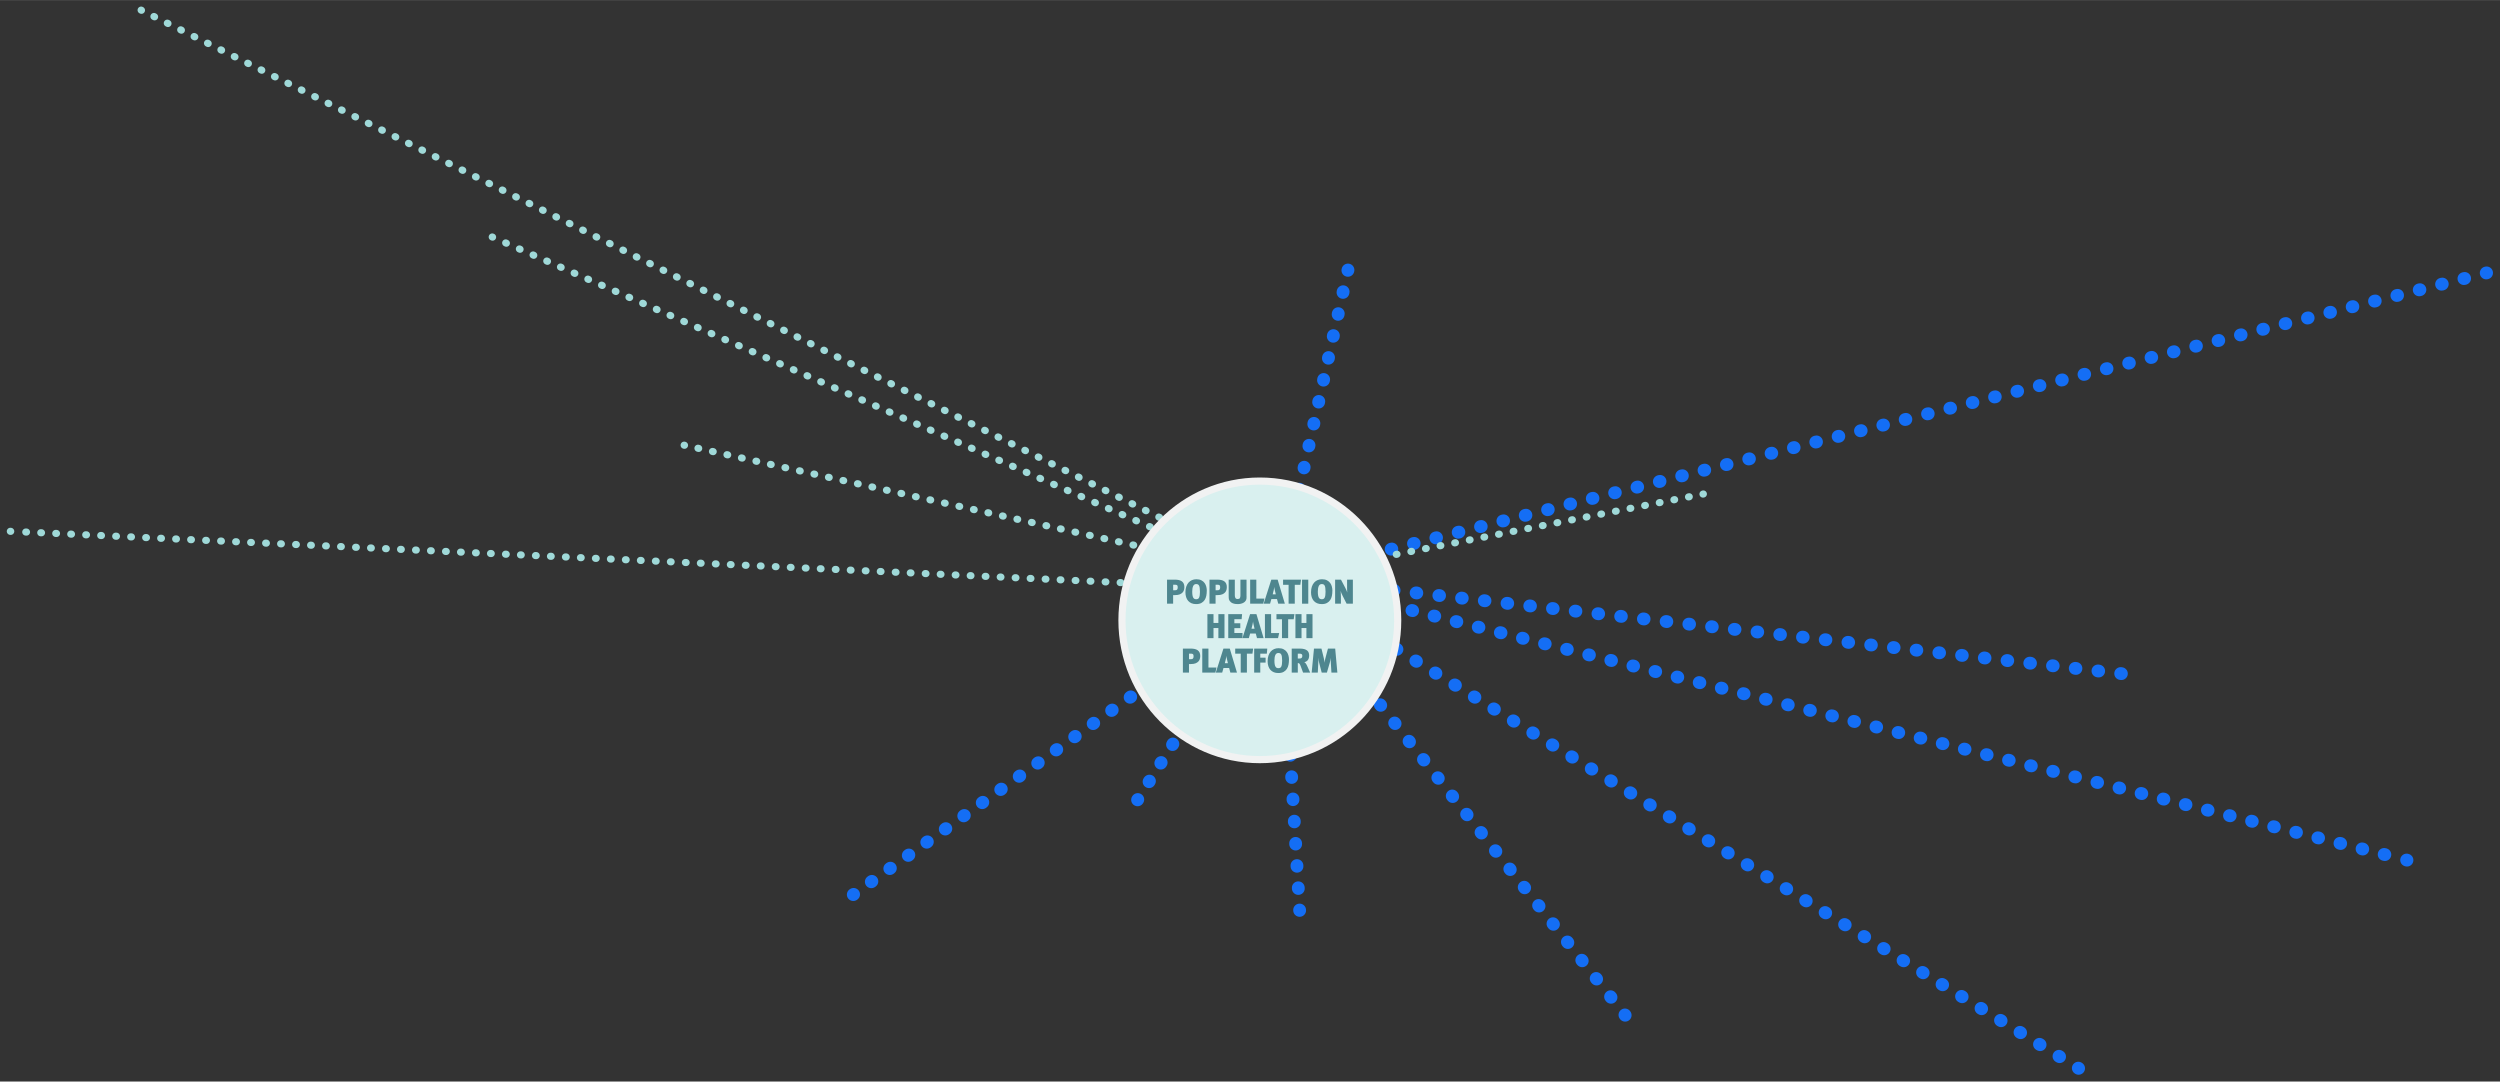 <?xml version="1.0" encoding="UTF-8"?><svg xmlns="http://www.w3.org/2000/svg" id="Layer_163d19455ef5c9" viewBox="0 0 1299.36 562.09" aria-hidden="true" width="1299px" height="562px"><rect x="0" y="0" width="1299.36" height="562.09" fill="#333333" stroke="none"/><defs><linearGradient class="cerosgradient" data-cerosgradient="true" id="CerosGradient_id5d3dc5e2d" gradientUnits="userSpaceOnUse" x1="50%" y1="100%" x2="50%" y2="0%"><stop offset="0%" stop-color="#d1d1d1"/><stop offset="100%" stop-color="#d1d1d1"/></linearGradient><linearGradient/><style>.cls-1-63d19455ef5c9,.cls-2-63d19455ef5c9,.cls-3-63d19455ef5c9,.cls-4-63d19455ef5c9,.cls-5-63d19455ef5c9,.cls-6-63d19455ef5c9,.cls-7-63d19455ef5c9,.cls-8-63d19455ef5c9,.cls-9-63d19455ef5c9,.cls-10-63d19455ef5c9,.cls-11-63d19455ef5c9,.cls-12-63d19455ef5c9,.cls-13-63d19455ef5c9,.cls-14-63d19455ef5c9,.cls-15-63d19455ef5c9,.cls-16-63d19455ef5c9,.cls-17-63d19455ef5c9{stroke-linecap:round;stroke-linejoin:round;}.cls-1-63d19455ef5c9,.cls-2-63d19455ef5c9,.cls-3-63d19455ef5c9,.cls-4-63d19455ef5c9,.cls-5-63d19455ef5c9,.cls-6-63d19455ef5c9,.cls-7-63d19455ef5c9,.cls-8-63d19455ef5c9,.cls-9-63d19455ef5c9,.cls-10-63d19455ef5c9,.cls-11-63d19455ef5c9,.cls-12-63d19455ef5c9,.cls-13-63d19455ef5c9,.cls-14-63d19455ef5c9,.cls-15-63d19455ef5c9,.cls-17-63d19455ef5c9{fill:none;}.cls-1-63d19455ef5c9,.cls-2-63d19455ef5c9,.cls-5-63d19455ef5c9,.cls-8-63d19455ef5c9,.cls-9-63d19455ef5c9,.cls-10-63d19455ef5c9,.cls-11-63d19455ef5c9,.cls-14-63d19455ef5c9,.cls-15-63d19455ef5c9,.cls-17-63d19455ef5c9{stroke:#146ef5;stroke-width:6.66px;}.cls-2-63d19455ef5c9{stroke-dasharray:0 0 .38 11.7;}.cls-3-63d19455ef5c9{stroke-dasharray:0 0 .37 7.37;}.cls-3-63d19455ef5c9,.cls-4-63d19455ef5c9,.cls-6-63d19455ef5c9,.cls-7-63d19455ef5c9,.cls-12-63d19455ef5c9,.cls-13-63d19455ef5c9{stroke:#9fd9d8;}.cls-3-63d19455ef5c9,.cls-4-63d19455ef5c9,.cls-6-63d19455ef5c9,.cls-7-63d19455ef5c9,.cls-12-63d19455ef5c9,.cls-13-63d19455ef5c9,.cls-16-63d19455ef5c9{stroke-width:3.71px;}.cls-18-63d19455ef5c9{fill:#4e868f;}.cls-5-63d19455ef5c9{stroke-dasharray:0 0 .37 11.52;}.cls-6-63d19455ef5c9{stroke-dasharray:0 0 .37 7.35;}.cls-7-63d19455ef5c9{stroke-dasharray:0 0 .37 7.41;}.cls-8-63d19455ef5c9{stroke-dasharray:0 0 .36 11.2;}.cls-9-63d19455ef5c9{stroke-dasharray:0 0 .37 11.61;}.cls-10-63d19455ef5c9{stroke-dasharray:0 0 .37 11.47;}.cls-11-63d19455ef5c9{stroke-dasharray:0 0 .37 11.52;}.cls-12-63d19455ef5c9{stroke-dasharray:0 0 .37 7.41;}.cls-13-63d19455ef5c9{stroke-dasharray:0 0 .37 7.43;}.cls-14-63d19455ef5c9{stroke-dasharray:0 0 .36 11.05;}.cls-15-63d19455ef5c9{stroke-dasharray:0 0 .37 11.43;}.cls-16-63d19455ef5c9{fill:#d9f0ef;stroke:#f1f2f2;}.cls-17-63d19455ef5c9{stroke-dasharray:0 0 .36 11.32;}</style></defs><g><g><line class="cls-1-63d19455ef5c9" x1="665.14" y1="300" x2="665.18" y2="299.82"/><line class="cls-17-63d19455ef5c9" x1="667.63" y1="288.77" x2="699.33" y2="146.01"/><line class="cls-1-63d19455ef5c9" x1="700.56" y1="140.48" x2="700.6" y2="140.3"/></g><g><line class="cls-1-63d19455ef5c9" x1="665.14" y1="300" x2="665.32" y2="299.96"/><line class="cls-9-63d19455ef5c9" x1="676.57" y1="297.12" x2="1286.58" y2="143.26"/><line class="cls-1-63d19455ef5c9" x1="1292.2" y1="141.84" x2="1292.38" y2="141.8"/></g><g><line class="cls-4-63d19455ef5c9" x1="665.14" y1="300" x2="665.32" y2="299.97"/><line class="cls-3-63d19455ef5c9" x1="672.55" y1="298.55" x2="881.5" y2="257.47"/><line class="cls-4-63d19455ef5c9" x1="885.12" y1="256.76" x2="885.3" y2="256.72"/></g><line class="cls-5-63d19455ef5c9" x1="665.14" y1="300" x2="1108.42" y2="350.75"/><g><line class="cls-1-63d19455ef5c9" x1="665.14" y1="300" x2="665.32" y2="300.05"/><line class="cls-10-63d19455ef5c9" x1="676.44" y1="302.84" x2="1245.26" y2="445.58"/><line class="cls-1-63d19455ef5c9" x1="1250.83" y1="446.97" x2="1251.01" y2="447.02"/></g><g><line class="cls-1-63d19455ef5c9" x1="665.14" y1="300" x2="665.15" y2="300.19"/><line class="cls-8-63d19455ef5c9" x1="665.81" y1="311.37" x2="675.13" y2="467.36"/><line class="cls-1-63d19455ef5c9" x1="675.47" y1="472.95" x2="675.48" y2="473.14"/></g><g><line class="cls-1-63d19455ef5c9" x1="665.14" y1="300" x2="665.29" y2="300.1"/><line class="cls-11-63d19455ef5c9" x1="675.1" y1="306.13" x2="1075.28" y2="552.12"/><line class="cls-1-63d19455ef5c9" x1="1080.19" y1="555.13" x2="1080.34" y2="555.23"/></g><g><line class="cls-1-63d19455ef5c9" x1="664.4" y1="307.47" x2="664.25" y2="307.57"/><line class="cls-15-63d19455ef5c9" x1="654.94" y1="314.21" x2="448.3" y2="461.51"/><line class="cls-1-63d19455ef5c9" x1="443.65" y1="464.82" x2="443.49" y2="464.93"/></g><g><line class="cls-1-63d19455ef5c9" x1="665.14" y1="300" x2="665.25" y2="300.15"/><line class="cls-2-63d19455ef5c9" x1="672.5" y1="309.34" x2="840.93" y2="522.88"/><line class="cls-1-63d19455ef5c9" x1="844.55" y1="527.47" x2="844.67" y2="527.62"/></g><g><line class="cls-1-63d19455ef5c9" x1="664.4" y1="300" x2="664.3" y2="300.16"/><line class="cls-14-63d19455ef5c9" x1="658.39" y1="309.5" x2="594.31" y2="410.85"/><line class="cls-1-63d19455ef5c9" x1="591.35" y1="415.52" x2="591.25" y2="415.68"/></g><g><line class="cls-4-63d19455ef5c9" x1="664.4" y1="300" x2="664.22" y2="299.96"/><line class="cls-6-63d19455ef5c9" x1="657.04" y1="298.37" x2="359.34" y2="232.18"/><line class="cls-4-63d19455ef5c9" x1="355.76" y1="231.39" x2="355.58" y2="231.35"/></g><g><line class="cls-4-63d19455ef5c9" x1="665.14" y1="300" x2="664.97" y2="299.92"/><line class="cls-7-63d19455ef5c9" x1="658.34" y1="296.62" x2="76.83" y2="6.96"/><line class="cls-4-63d19455ef5c9" x1="73.52" y1="5.31" x2="73.35" y2="5.23"/></g><g><line class="cls-4-63d19455ef5c9" x1="661.7" y1="301.97" x2="661.53" y2="301.89"/><line class="cls-12-63d19455ef5c9" x1="654.75" y1="298.9" x2="259.4" y2="124.71"/><line class="cls-4-63d19455ef5c9" x1="256.01" y1="123.21" x2="255.84" y2="123.14"/></g><g><line class="cls-4-63d19455ef5c9" x1="668.09" y1="306.72" x2="667.91" y2="306.71"/><line class="cls-13-63d19455ef5c9" x1="660.48" y1="306.37" x2="9.28" y2="276.3"/><line class="cls-4-63d19455ef5c9" x1="5.57" y1="276.13" x2="5.38" y2="276.12"/></g></g><ellipse class="cls-16-63d19455ef5c9" cx="654.79" cy="322.39" rx="71.66" ry="72.39"/><g><path class="cls-18-63d19455ef5c9" d="M615.57,305.13c0,.46-.06,.94-.19,1.43s-.36,.93-.72,1.33-.85,.73-1.48,.99c-.63,.26-1.45,.39-2.46,.39h-.99v4.44h-3.17v-12.48h4.03c.78,0,1.48,.07,2.1,.21,.62,.14,1.14,.36,1.57,.67,.43,.31,.75,.71,.98,1.2,.22,.49,.34,1.09,.34,1.81Zm-3.46-.02c0-.51-.12-.85-.35-1-.24-.16-.54-.23-.92-.23h-1.1v2.87h.92c.25,0,.46-.02,.65-.06,.18-.04,.33-.12,.45-.24,.12-.12,.21-.28,.27-.49s.09-.49,.09-.83Z"/><path class="cls-18-63d19455ef5c9" d="M627.21,307.01c0,.9-.08,1.76-.24,2.6s-.45,1.57-.87,2.21c-.42,.64-.99,1.15-1.7,1.54-.72,.39-1.62,.58-2.72,.58-.9,0-1.69-.14-2.38-.43-.69-.29-1.27-.7-1.75-1.24-.47-.54-.83-1.18-1.07-1.94-.24-.76-.36-1.6-.36-2.53,0-1.11,.14-2.09,.43-2.93s.68-1.55,1.19-2.12c.51-.57,1.11-1,1.8-1.29,.69-.29,1.45-.43,2.26-.43,1.05,0,1.93,.18,2.62,.55,.7,.36,1.25,.84,1.67,1.42,.41,.58,.71,1.22,.88,1.93,.17,.71,.26,1.41,.26,2.09Zm-3.55,.39c0-.78-.04-1.42-.12-1.92-.08-.5-.19-.9-.35-1.18s-.36-.49-.61-.6c-.25-.11-.54-.17-.89-.17-.72,0-1.24,.35-1.56,1.06-.32,.7-.48,1.65-.48,2.85,0,.8,.05,1.46,.14,1.97,.09,.51,.23,.92,.41,1.22,.18,.3,.39,.51,.65,.62,.25,.11,.55,.17,.88,.17s.62-.06,.87-.18,.45-.33,.6-.63c.15-.3,.27-.71,.35-1.23,.08-.52,.12-1.18,.12-1.98Z"/><path class="cls-18-63d19455ef5c9" d="M637.63,305.13c0,.46-.06,.94-.19,1.43s-.36,.93-.72,1.33-.85,.73-1.48,.99c-.63,.26-1.45,.39-2.46,.39h-.99v4.44h-3.17v-12.48h4.03c.78,0,1.48,.07,2.1,.21,.62,.14,1.14,.36,1.57,.67,.43,.31,.75,.71,.98,1.2,.22,.49,.34,1.09,.34,1.81Zm-3.46-.02c0-.51-.12-.85-.35-1-.24-.16-.54-.23-.92-.23h-1.1v2.87h.92c.25,0,.46-.02,.65-.06,.18-.04,.33-.12,.45-.24,.12-.12,.21-.28,.27-.49s.09-.49,.09-.83Z"/><path class="cls-18-63d19455ef5c9" d="M647.9,309.88c0,.54-.02,.95-.05,1.24-.04,.29-.12,.56-.25,.81-.13,.26-.32,.51-.56,.75-.24,.24-.54,.45-.9,.64-.35,.19-.77,.33-1.25,.45-.48,.11-1.03,.17-1.64,.17-1.97,0-3.32-.52-4.04-1.56-.12-.17-.22-.32-.29-.46-.08-.14-.14-.3-.19-.49-.05-.19-.08-.42-.1-.68-.02-.26-.03-.6-.03-1.02v-8.49h3.19v8.15c0,.57,.11,1.04,.32,1.39,.21,.35,.6,.53,1.15,.53s.95-.16,1.15-.47c.2-.32,.3-.78,.3-1.39v-8.2h3.17v8.63Z"/><path class="cls-18-63d19455ef5c9" d="M656.57,313.73h-6.81v-12.48h3.21v9.83h4.2l-.6,2.65Z"/><path class="cls-18-63d19455ef5c9" d="M664.35,313.73l-.64-2.4h-2.93l-.67,2.4h-3.33l3.97-12.48h3.3l3.74,12.48h-3.44Zm-1.81-7.15c-.12-.49-.2-1.01-.23-1.58-.04,.29-.08,.57-.14,.86-.06,.32-.12,.64-.19,.95l-.5,2.04h1.6l-.53-2.27Z"/><path class="cls-18-63d19455ef5c9" d="M675.82,303.9h-2.87v9.83h-3.21v-9.83h-2.87v-2.65h9.33l-.37,2.65Z"/><path class="cls-18-63d19455ef5c9" d="M676.73,313.73v-12.48h3.24v12.48h-3.24Z"/><path class="cls-18-63d19455ef5c9" d="M692.49,307.01c0,.9-.08,1.76-.24,2.6s-.45,1.57-.87,2.21c-.42,.64-.99,1.15-1.7,1.54-.72,.39-1.62,.58-2.72,.58-.9,0-1.69-.14-2.38-.43s-1.27-.7-1.75-1.24c-.47-.54-.83-1.18-1.07-1.94-.24-.76-.36-1.6-.36-2.53,0-1.11,.14-2.09,.43-2.93s.68-1.55,1.19-2.12c.51-.57,1.11-1,1.8-1.29,.69-.29,1.45-.43,2.26-.43,1.05,0,1.93,.18,2.62,.55,.7,.36,1.25,.84,1.67,1.42s.71,1.22,.88,1.93c.17,.71,.26,1.41,.26,2.09Zm-3.55,.39c0-.78-.04-1.42-.12-1.92-.08-.5-.19-.9-.35-1.18s-.36-.49-.61-.6c-.25-.11-.54-.17-.89-.17-.72,0-1.24,.35-1.56,1.06-.32,.7-.48,1.65-.48,2.85,0,.8,.05,1.46,.14,1.97,.09,.51,.23,.92,.41,1.22,.18,.3,.39,.51,.65,.62,.25,.11,.55,.17,.88,.17s.62-.06,.87-.18,.45-.33,.6-.63c.15-.3,.27-.71,.35-1.23,.08-.52,.12-1.18,.12-1.98Z"/><path class="cls-18-63d19455ef5c9" d="M699.89,313.73l-2.18-4.33c-.17-.32-.33-.69-.51-1.11-.17-.42-.32-.83-.45-1.24,.04,.24,.07,.63,.12,1.18,.04,.55,.06,1.21,.06,1.99v3.51h-3.01v-12.48h3.05l2.25,4.28c.18,.33,.35,.71,.53,1.13,.18,.42,.34,.84,.5,1.25-.02-.18-.04-.39-.05-.63-.01-.24-.02-.48-.04-.73-.01-.25-.02-.5-.02-.75v-4.55h3.01v12.48h-3.26Z"/><path class="cls-18-63d19455ef5c9" d="M633.25,331.64v-5.25h-2.54v5.25h-3.17v-12.48h3.17v4.58h2.54v-4.58h3.17v12.48h-3.17Z"/><path class="cls-18-63d19455ef5c9" d="M638.38,331.64v-12.48h7.18l-.23,2.63h-3.78v2.1h3.09v2.54h-3.09v2.54h4.24v2.67h-7.41Z"/><path class="cls-18-63d19455ef5c9" d="M653.32,331.64l-.64-2.4h-2.93l-.67,2.4h-3.33l3.97-12.48h3.3l3.74,12.48h-3.44Zm-1.81-7.15c-.12-.49-.2-1.01-.23-1.58-.04,.29-.08,.57-.14,.86-.06,.32-.12,.64-.19,.95l-.5,2.04h1.6l-.53-2.27Z"/><path class="cls-18-63d19455ef5c9" d="M664.25,331.64h-6.81v-12.48h3.21v9.83h4.2l-.6,2.65Z"/><path class="cls-18-63d19455ef5c9" d="M672.38,321.81h-2.87v9.83h-3.21v-9.83h-2.87v-2.65h9.33l-.37,2.65Z"/><path class="cls-18-63d19455ef5c9" d="M679,331.64v-5.25h-2.54v5.25h-3.17v-12.48h3.17v4.58h2.54v-4.58h3.17v12.48h-3.17Z"/><path class="cls-18-63d19455ef5c9" d="M623.81,340.96c0,.46-.06,.94-.19,1.43s-.36,.93-.72,1.33-.85,.73-1.48,.99c-.63,.26-1.45,.39-2.46,.39h-.99v4.44h-3.17v-12.48h4.03c.78,0,1.48,.07,2.1,.21,.62,.14,1.14,.36,1.57,.67,.43,.31,.75,.71,.98,1.2,.22,.49,.34,1.09,.34,1.81Zm-3.46-.02c0-.51-.12-.85-.35-1-.24-.16-.54-.23-.92-.23h-1.1v2.87h.92c.25,0,.46-.02,.65-.06,.18-.04,.33-.12,.45-.24,.12-.12,.21-.28,.27-.49s.09-.49,.09-.83Z"/><path class="cls-18-63d19455ef5c9" d="M631.68,349.55h-6.81v-12.48h3.21v9.83h4.2l-.6,2.65Z"/><path class="cls-18-63d19455ef5c9" d="M639.47,349.55l-.64-2.4h-2.93l-.67,2.4h-3.33l3.97-12.48h3.3l3.74,12.48h-3.44Zm-1.81-7.15c-.12-.49-.2-1.01-.23-1.58-.04,.29-.08,.57-.14,.86-.06,.32-.12,.64-.19,.95l-.5,2.04h1.6l-.53-2.27Z"/><path class="cls-18-63d19455ef5c9" d="M650.94,339.72h-2.87v9.83h-3.21v-9.83h-2.87v-2.65h9.33l-.37,2.65Z"/><path class="cls-18-63d19455ef5c9" d="M658.42,339.7h-3.4v2.1h2.77v2.54h-2.77v5.21h-3.17v-12.48h6.81l-.23,2.63Z"/><path class="cls-18-63d19455ef5c9" d="M669.93,342.84c0,.9-.08,1.76-.24,2.6s-.45,1.57-.87,2.21c-.42,.64-.99,1.15-1.7,1.54-.72,.39-1.62,.58-2.72,.58-.9,0-1.69-.14-2.38-.43s-1.27-.7-1.75-1.24c-.47-.54-.83-1.18-1.07-1.94-.24-.76-.36-1.6-.36-2.53,0-1.11,.14-2.09,.43-2.93s.68-1.55,1.19-2.12c.51-.57,1.11-1,1.8-1.29,.69-.29,1.45-.43,2.26-.43,1.05,0,1.93,.18,2.62,.55,.7,.36,1.25,.84,1.67,1.42s.71,1.22,.88,1.93c.17,.71,.26,1.41,.26,2.09Zm-3.55,.39c0-.78-.04-1.42-.12-1.92-.08-.5-.19-.9-.35-1.18s-.36-.49-.61-.6c-.25-.11-.54-.17-.89-.17-.72,0-1.24,.35-1.56,1.06-.32,.7-.48,1.65-.48,2.85,0,.8,.05,1.46,.14,1.97,.09,.51,.23,.92,.41,1.22,.18,.3,.39,.51,.65,.62,.25,.11,.55,.17,.88,.17s.62-.06,.87-.18,.45-.33,.6-.63c.15-.3,.27-.71,.35-1.23,.08-.52,.12-1.18,.12-1.98Z"/><path class="cls-18-63d19455ef5c9" d="M677.27,349.55l-1.29-3.49c-.12-.32-.23-.58-.33-.77s-.21-.34-.32-.44c-.11-.1-.23-.17-.35-.2-.12-.03-.27-.04-.45-.04v4.94h-3.17v-12.48h4.26c.91,0,1.67,.09,2.29,.27,.61,.18,1.11,.42,1.48,.73,.37,.31,.64,.69,.8,1.13s.24,.92,.24,1.43-.07,1.01-.19,1.42c-.13,.41-.31,.75-.54,1.04-.23,.29-.5,.52-.82,.69-.31,.17-.65,.29-1.02,.35,.21,.06,.43,.22,.66,.48s.42,.55,.58,.87c.11,.21,.24,.5,.41,.87,.17,.36,.34,.75,.52,1.15,.18,.4,.36,.79,.52,1.16,.17,.38,.3,.68,.41,.9h-3.67Zm-.39-8.67c0-.45-.12-.76-.36-.93-.24-.17-.61-.25-1.11-.25h-.89v2.54h.9c.54,0,.92-.12,1.13-.37,.21-.24,.32-.58,.32-.99Z"/><path class="cls-18-63d19455ef5c9" d="M692,349.55l-.3-5.03c-.02-.39-.04-.78-.06-1.15-.02-.37-.03-.82-.03-1.36h-.02c-.07,.54-.14,.98-.2,1.32-.06,.35-.14,.69-.23,1.02l-1.51,5.19h-2.7l-1.31-5.05c-.09-.35-.17-.71-.24-1.09-.07-.38-.12-.85-.17-1.41h-.02c0,.56,0,1.03,0,1.41,0,.38-.02,.77-.04,1.16l-.25,4.98h-3.19l1.21-12.48h3.88l1.21,4.94c.09,.35,.17,.7,.23,1.07,.06,.36,.12,.8,.18,1.3h.02c.02-.24,.05-.46,.08-.66,.03-.2,.06-.4,.1-.6s.08-.4,.12-.6c.05-.2,.11-.43,.18-.68l1.26-4.76h3.76l1.13,12.48h-3.09Z"/></g></svg>